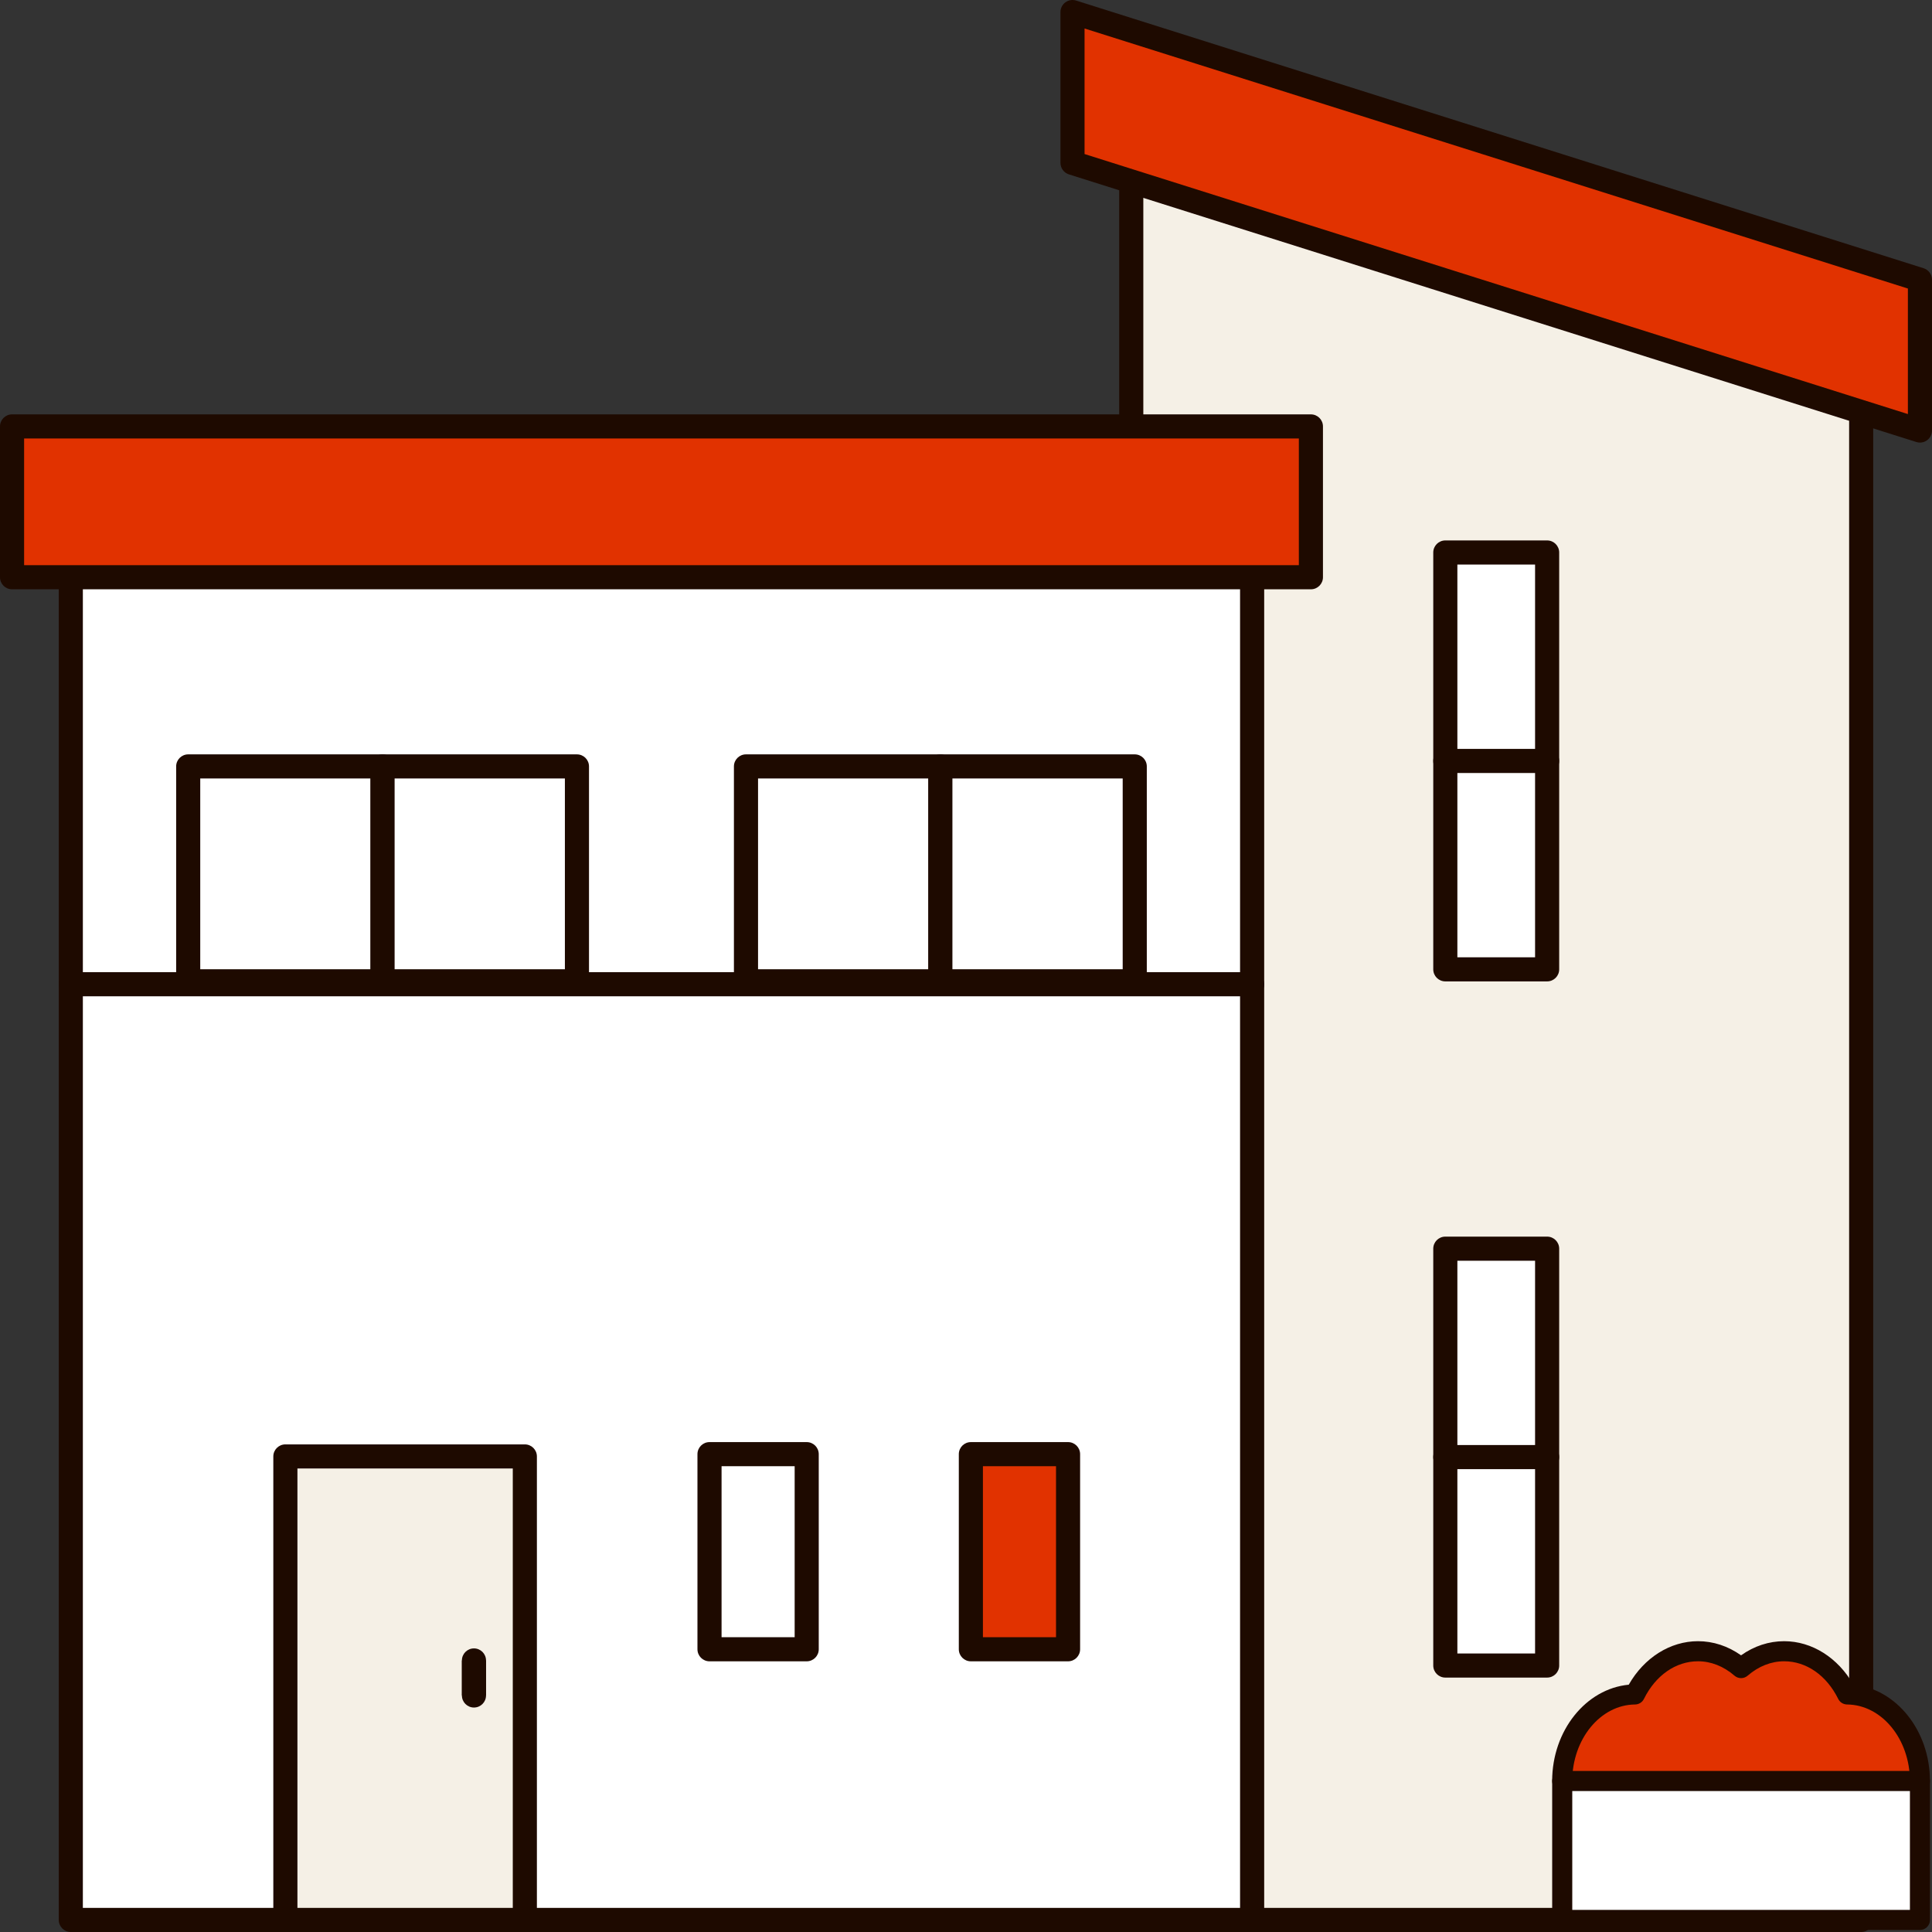 <svg xmlns="http://www.w3.org/2000/svg" id="design" viewBox="0 0 960 960"><rect x="0" y="0" width="960" height="960" fill="#333333" stroke="none"/><defs><style>      .st0 {        fill: #f5f0e6;      }      .st1 {        fill: #fff;      }      .st2 {        fill: #1e0a00;      }      .st3 {        fill: #e13200;      }    </style></defs><g><polygon class="st0" points="562.13 70.83 562.13 237.99 562.13 276.53 562.13 954.01 924.81 954.01 924.81 185.38 562.13 70.83"></polygon><path class="st2" d="M924.81,960h-362.69c-3.31,0-5.99-2.68-5.99-5.99V70.83c0-1.91.91-3.7,2.45-4.83,1.54-1.13,3.52-1.45,5.34-.88l362.69,114.55c2.49.79,4.18,3.1,4.18,5.71v768.63c0,3.31-2.68,5.99-5.99,5.99ZM568.11,948.02h350.71V189.77l-350.71-110.77v869.03Z"></path></g><g><polygon class="st3" points="532.93 5.99 532.93 80.93 954.01 213.92 954.01 138.98 532.93 5.99"></polygon><path class="st2" d="M954.01,219.91c-.61,0-1.21-.09-1.8-.28l-421.09-132.99c-2.49-.79-4.18-3.1-4.18-5.71V5.99c0-1.91.91-3.7,2.45-4.83,1.54-1.13,3.53-1.45,5.34-.88l421.09,133c2.49.79,4.18,3.1,4.18,5.71v74.94c0,1.91-.91,3.7-2.45,4.83-1.04.76-2.28,1.16-3.54,1.16ZM538.91,76.54l409.11,129.21v-62.38L538.91,14.16v62.38Z"></path></g><g><polygon class="st1" points="35.19 276.74 35.19 466.77 35.19 505.32 35.19 954.01 622.17 954.01 622.17 276.74 35.19 276.74"></polygon><path class="st2" d="M622.17,960H35.19c-3.31,0-5.99-2.68-5.99-5.99V276.74c0-3.31,2.68-5.99,5.99-5.99h586.99c3.31,0,5.99,2.68,5.99,5.99v677.27c0,3.31-2.68,5.99-5.99,5.99ZM41.17,948.02h575.01V282.72H41.17v665.3Z"></path></g><g><rect class="st3" x="5.99" y="211.89" width="645.39" height="74.94"></rect><path class="st2" d="M651.37,292.82H5.99c-3.31,0-5.99-2.68-5.99-5.99v-74.94c0-3.31,2.68-5.99,5.99-5.99h645.39c3.31,0,5.99,2.68,5.99,5.99v74.94c0,3.31-2.68,5.99-5.99,5.99ZM11.98,280.84h633.41v-62.96H11.98v62.96Z"></path></g><g><g><rect class="st0" x="141.8" y="723.7" width="118.99" height="230.31"></rect><path class="st2" d="M260.79,960h-118.99c-3.31,0-5.99-2.68-5.99-5.99v-230.31c0-3.31,2.68-5.99,5.99-5.99h118.99c3.31,0,5.99,2.68,5.99,5.99v230.31c0,3.31-2.68,5.99-5.99,5.99ZM147.79,948.02h107.01v-218.34h-107.01v218.34Z"></path></g><g><rect class="st2" x="229.52" y="825.07" width="11.98" height="17.4"></rect><path class="st2" d="M235.51,848.46c-3.31,0-5.99-2.68-5.99-5.99v-17.4c0-3.31,2.68-5.99,5.99-5.99s5.99,2.68,5.99,5.99v17.4c0,3.31-2.68,5.99-5.99,5.99Z"></path></g></g><g><g><g><rect class="st1" x="93.51" y="380.83" width="96.59" height="106.77"></rect><path class="st2" d="M190.1,493.59h-96.58c-3.31,0-5.99-2.68-5.99-5.99v-106.77c0-3.31,2.68-5.99,5.99-5.99h96.58c3.31,0,5.99,2.68,5.99,5.99v106.77c0,3.31-2.68,5.99-5.99,5.99ZM99.5,481.61h84.61v-94.79h-84.61v94.79Z"></path></g><g><rect class="st1" x="190.1" y="380.83" width="96.59" height="106.77"></rect><path class="st2" d="M286.68,493.59h-96.59c-3.31,0-5.99-2.68-5.99-5.99v-106.77c0-3.31,2.68-5.99,5.99-5.99h96.59c3.31,0,5.99,2.68,5.99,5.99v106.77c0,3.31-2.68,5.99-5.99,5.99ZM196.08,481.61h84.61v-94.79h-84.61v94.79Z"></path></g></g><g><g><rect class="st1" x="370.68" y="380.83" width="96.59" height="106.77"></rect><path class="st2" d="M467.26,493.59h-96.59c-3.31,0-5.99-2.68-5.99-5.99v-106.77c0-3.31,2.68-5.99,5.99-5.99h96.59c3.31,0,5.99,2.68,5.99,5.99v106.77c0,3.31-2.68,5.99-5.99,5.99ZM376.67,481.61h84.61v-94.79h-84.61v94.79Z"></path></g><g><rect class="st1" x="467.26" y="380.83" width="96.59" height="106.77"></rect><path class="st2" d="M563.85,493.59h-96.58c-3.31,0-5.99-2.68-5.99-5.99v-106.77c0-3.31,2.68-5.99,5.99-5.99h96.58c3.31,0,5.99,2.68,5.99,5.99v106.77c0,3.31-2.68,5.99-5.99,5.99ZM473.25,481.61h84.61v-94.79h-84.61v94.79Z"></path></g></g></g><path class="st2" d="M622.17,495.05H35.19c-3.31,0-5.99-2.68-5.99-5.99s2.68-5.99,5.99-5.99h586.99c3.31,0,5.99,2.68,5.99,5.99s-2.68,5.99-5.99,5.99Z"></path><g><g><g><rect class="st1" x="718.18" y="620.46" width="50.59" height="207.13"></rect><path class="st2" d="M768.76,833.58h-50.59c-3.31,0-5.99-2.68-5.99-5.99v-207.13c0-3.31,2.68-5.99,5.99-5.99h50.59c3.31,0,5.99,2.68,5.99,5.99v207.13c0,3.31-2.68,5.99-5.99,5.99ZM724.16,821.6h38.61v-195.15h-38.61v195.15Z"></path></g><path class="st2" d="M768.76,730.01h-50.59c-3.31,0-5.99-2.68-5.99-5.99s2.68-5.99,5.99-5.99h50.59c3.31,0,5.99,2.68,5.99,5.99s-2.68,5.99-5.99,5.99Z"></path></g><g><g><rect class="st1" x="718.18" y="274.54" width="50.59" height="207.13"></rect><path class="st2" d="M768.76,487.65h-50.59c-3.31,0-5.99-2.68-5.99-5.99v-207.13c0-3.31,2.68-5.99,5.99-5.99h50.59c3.31,0,5.99,2.68,5.99,5.99v207.13c0,3.31-2.68,5.99-5.99,5.99ZM724.16,475.68h38.61v-195.15h-38.61v195.15Z"></path></g><path class="st2" d="M768.76,384.09h-50.59c-3.31,0-5.99-2.68-5.99-5.99s2.68-5.99,5.99-5.99h50.59c3.31,0,5.99,2.68,5.99,5.99s-2.68,5.99-5.99,5.99Z"></path></g></g><g><rect class="st1" x="352.55" y="722.57" width="48.29" height="96.95"></rect><path class="st2" d="M400.84,825.5h-48.29c-3.31,0-5.99-2.68-5.99-5.99v-96.95c0-3.31,2.68-5.99,5.99-5.99h48.29c3.31,0,5.99,2.68,5.99,5.99v96.95c0,3.31-2.68,5.99-5.99,5.99ZM358.54,813.53h36.32v-84.97h-36.32v84.97Z"></path></g><g><rect class="st3" x="482.42" y="722.57" width="48.29" height="96.95"></rect><path class="st2" d="M530.71,825.5h-48.29c-3.31,0-5.99-2.68-5.99-5.99v-96.95c0-3.31,2.68-5.99,5.99-5.99h48.29c3.31,0,5.99,2.68,5.99,5.99v96.95c0,3.31-2.68,5.99-5.99,5.99ZM488.41,813.53h36.32v-84.97h-36.32v84.97Z"></path></g><g><g><path class="st3" d="M954.01,884.97c0-23.66-16.16-42.83-36.14-43.01-6.31-12.78-17.91-21.47-31.33-21.47-8.03,0-15.38,3.17-21.4,8.37-6.02-5.2-13.37-8.37-21.4-8.37-13.42,0-25.02,8.69-31.33,21.47-19.98.18-36.14,19.35-36.14,43.01"></path><path class="st2" d="M954.01,889.96c-2.76,0-4.99-2.23-4.99-4.99,0-20.81-14-37.87-31.2-38.02-1.88-.02-3.6-1.09-4.43-2.78-5.78-11.7-15.82-18.69-26.86-18.69-6.44,0-12.72,2.47-18.14,7.16-1.87,1.62-4.65,1.62-6.52,0-5.42-4.68-11.69-7.16-18.14-7.16-11.04,0-21.08,6.99-26.86,18.69-.83,1.69-2.55,2.76-4.43,2.78-17.2.15-31.2,17.21-31.2,38.02,0,2.76-2.23,4.99-4.99,4.99s-4.99-2.23-4.99-4.99c0-25.08,16.81-45.85,38.05-47.85,7.64-13.41,20.59-21.62,34.41-21.62,7.58,0,14.9,2.42,21.4,7.02,6.5-4.61,13.82-7.02,21.4-7.02,13.82,0,26.77,8.21,34.41,21.62,21.24,1.99,38.05,22.76,38.05,47.85,0,2.76-2.23,4.99-4.99,4.99Z"></path></g><g><rect class="st1" x="776.26" y="884.97" width="177.75" height="69.04"></rect><path class="st2" d="M954.01,959h-177.75c-2.76,0-4.99-2.23-4.99-4.99v-69.04c0-2.76,2.23-4.99,4.99-4.99h177.75c2.76,0,4.99,2.23,4.99,4.99v69.04c0,2.76-2.23,4.99-4.99,4.99ZM781.25,949.02h167.78v-59.06h-167.78v59.06Z"></path></g></g></svg>